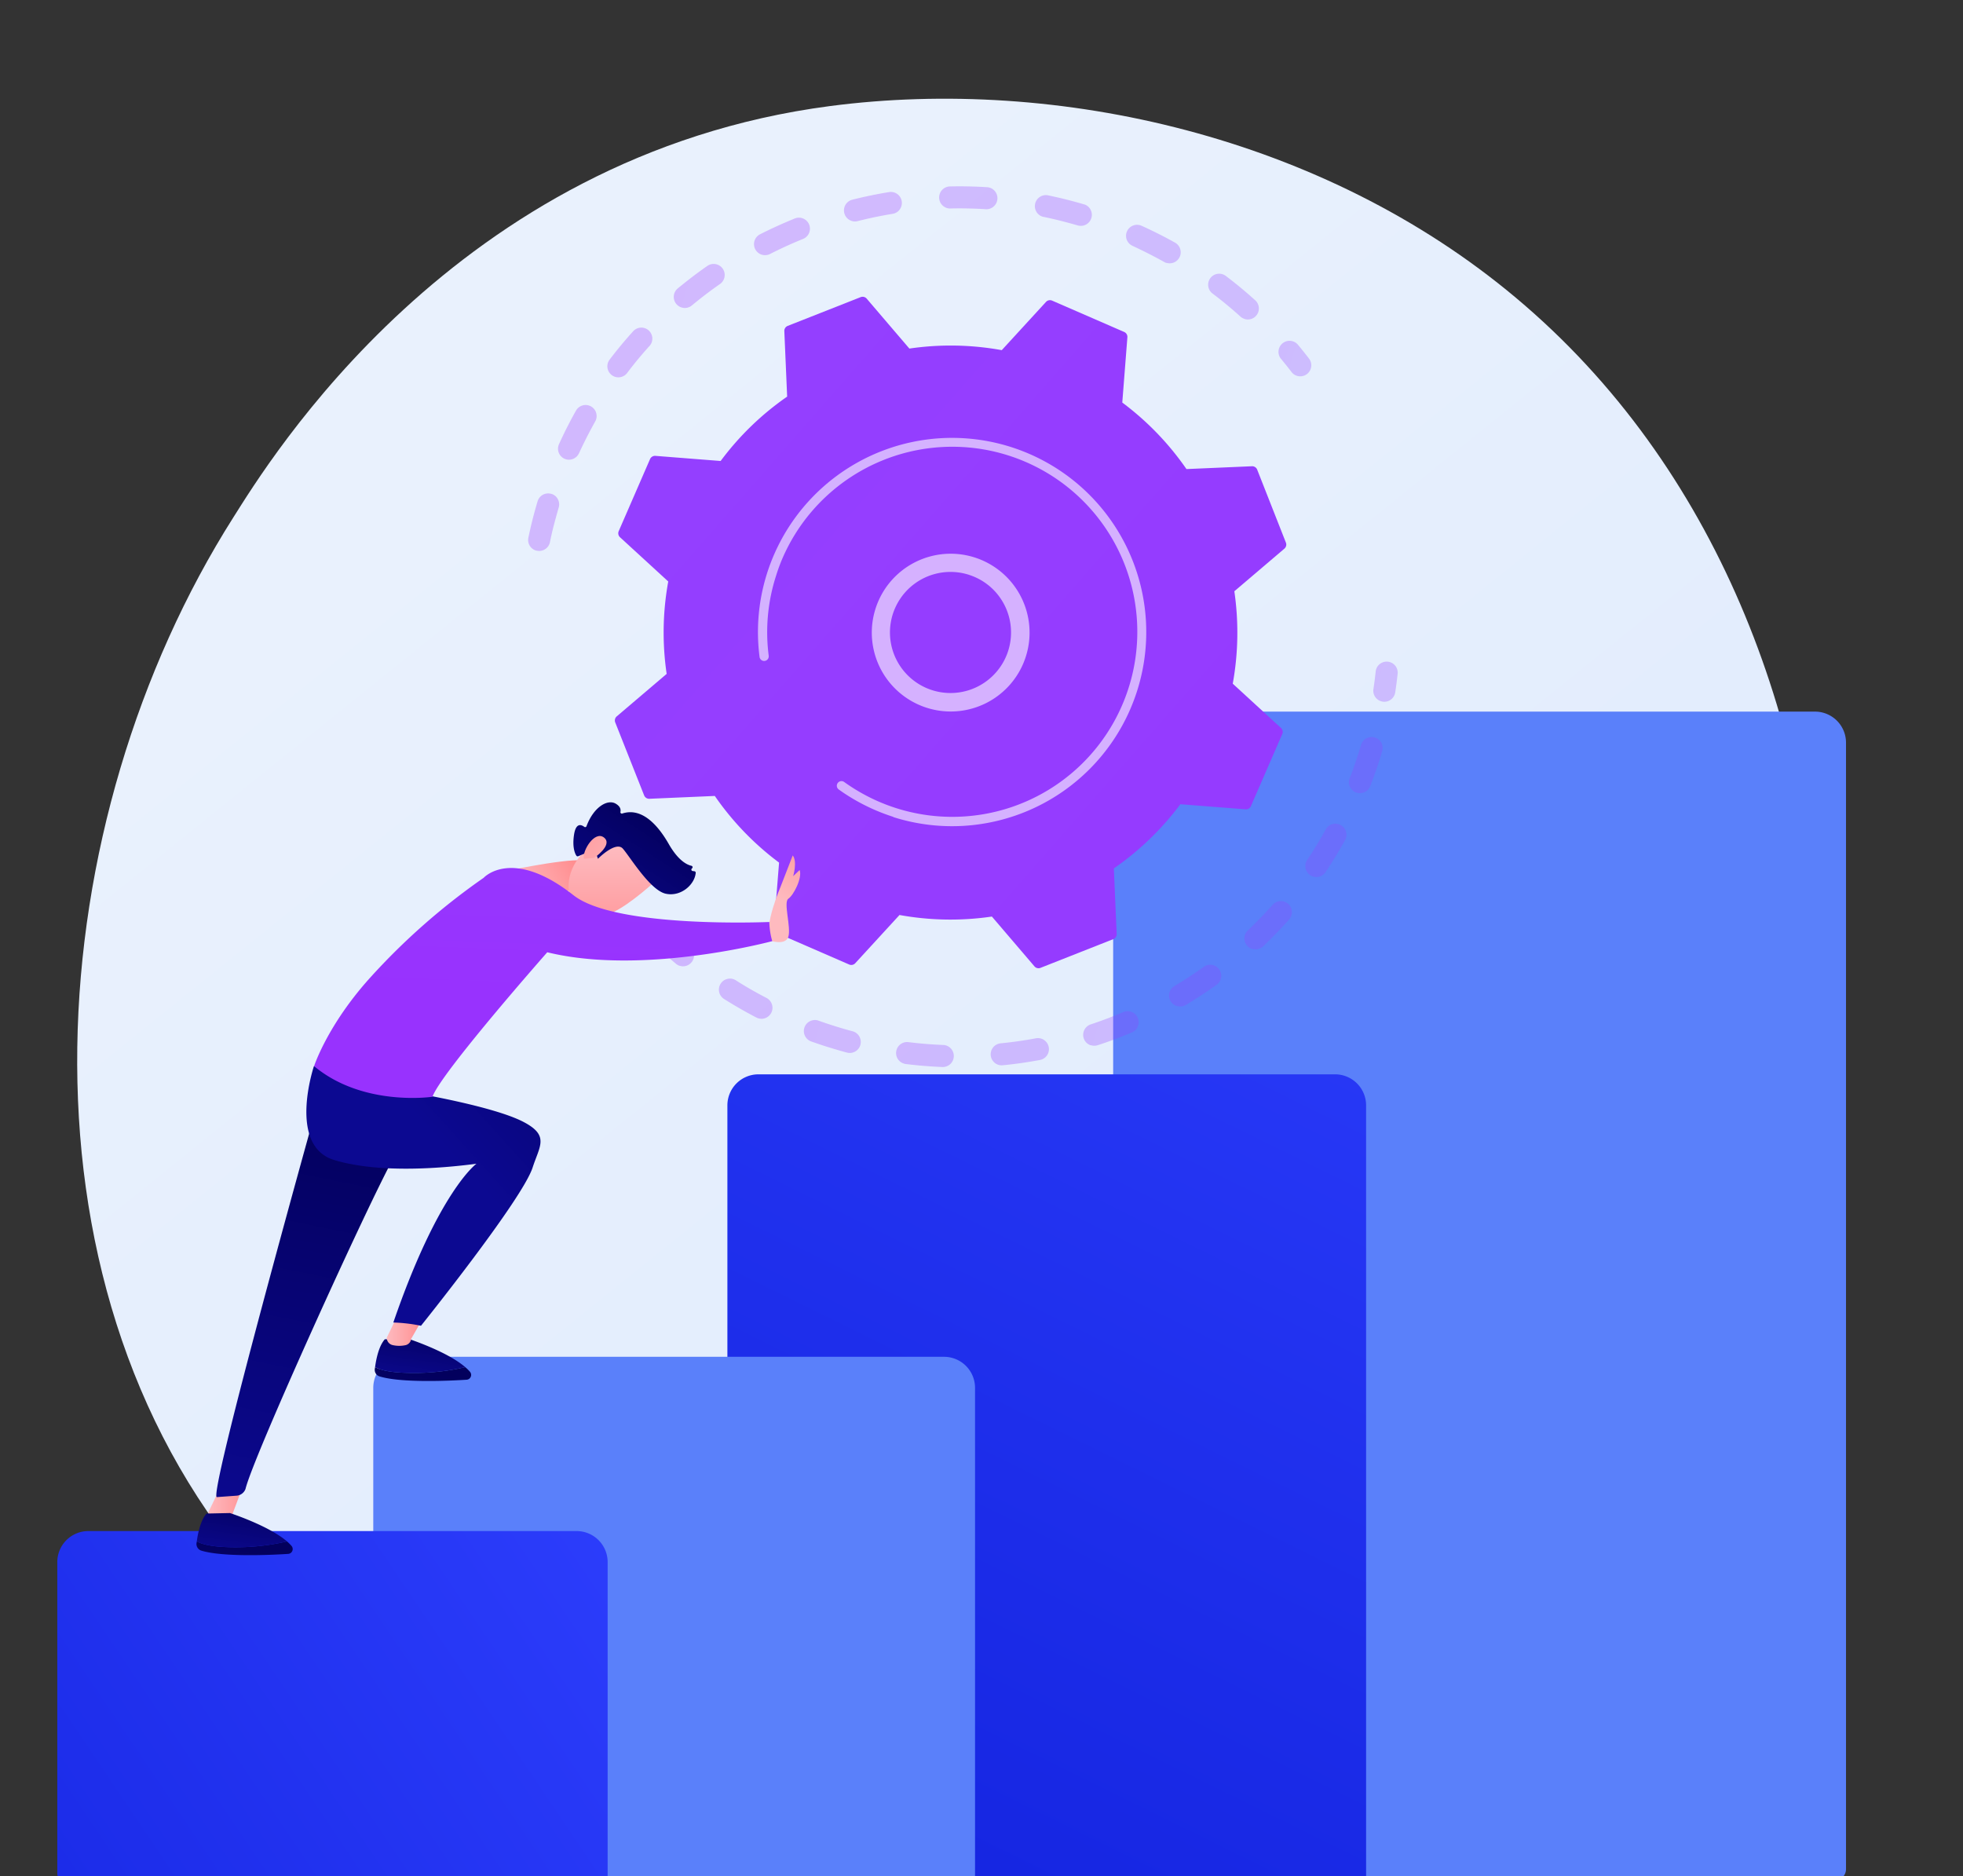 <svg xmlns="http://www.w3.org/2000/svg" xmlns:xlink="http://www.w3.org/1999/xlink" id="Capa_18" data-name="Capa 18" viewBox="0 0 604.72 577.91"><rect x="0" y="0" width="604.72" height="577.91" fill="#333333" stroke="none"/><defs><style>.cls-1{fill:url(#linear-gradient);}.cls-2{fill:#5a80fa;}.cls-3{fill:url(#linear-gradient-2);}.cls-4{fill:url(#linear-gradient-3);}.cls-5{opacity:0.3;}.cls-6{fill:url(#linear-gradient-4);}.cls-7{fill:url(#linear-gradient-5);}.cls-8{fill:url(#linear-gradient-6);}.cls-9{fill:url(#linear-gradient-7);}.cls-10{fill:url(#linear-gradient-8);}.cls-11{fill:url(#linear-gradient-9);}.cls-12{fill:#fff;opacity:0.6;}.cls-13{fill:url(#linear-gradient-10);}.cls-14{fill:url(#linear-gradient-11);}.cls-15{fill:url(#linear-gradient-12);}.cls-16{fill:url(#linear-gradient-13);}.cls-17{fill:url(#linear-gradient-14);}.cls-18{fill:url(#linear-gradient-15);}.cls-19{fill:url(#linear-gradient-16);}.cls-20{fill:url(#linear-gradient-17);}.cls-21{fill:url(#linear-gradient-18);}.cls-22{fill:url(#linear-gradient-19);}.cls-23{fill:url(#linear-gradient-20);}.cls-24{fill:url(#linear-gradient-21);}.cls-25{fill:url(#linear-gradient-22);}.cls-26{fill:url(#linear-gradient-23);}</style><linearGradient id="linear-gradient" x1="630.96" y1="729.57" x2="150.61" y2="133" gradientUnits="userSpaceOnUse"><stop offset="0" stop-color="#dae7fe"></stop><stop offset="1" stop-color="#e9f1fd"></stop></linearGradient><linearGradient id="linear-gradient-2" x1="449.52" y1="200.74" x2="272.35" y2="560.54" gradientUnits="userSpaceOnUse"><stop offset="0" stop-color="#2f40ff"></stop><stop offset="1" stop-color="#1626e2"></stop></linearGradient><linearGradient id="linear-gradient-3" x1="221.32" y1="448.16" x2="-39.12" y2="623.67" xlink:href="#linear-gradient-2"></linearGradient><linearGradient id="linear-gradient-4" x1="355.89" y1="-948.77" x2="549.62" y2="-948.77" gradientTransform="matrix(0.95, 0.3, -0.3, 0.95, -443.3, 890.98)" gradientUnits="userSpaceOnUse"><stop offset="0" stop-color="#9832fe"></stop><stop offset="1" stop-color="#9343ff"></stop></linearGradient><linearGradient id="linear-gradient-5" x1="559.03" y1="-999.8" x2="570.35" y2="-999.8" xlink:href="#linear-gradient-4"></linearGradient><linearGradient id="linear-gradient-6" x1="617.76" y1="-913.34" x2="625.52" y2="-913.34" xlink:href="#linear-gradient-4"></linearGradient><linearGradient id="linear-gradient-7" x1="427.64" y1="-825.03" x2="627.18" y2="-825.03" xlink:href="#linear-gradient-4"></linearGradient><linearGradient id="linear-gradient-8" x1="407.75" y1="-782.97" x2="418.92" y2="-782.97" xlink:href="#linear-gradient-4"></linearGradient><linearGradient id="linear-gradient-9" x1="969.61" y1="-676.28" x2="226.44" y2="-1002.55" xlink:href="#linear-gradient-4"></linearGradient><linearGradient id="linear-gradient-10" x1="64.22" y1="459.96" x2="77.19" y2="459.96" gradientUnits="userSpaceOnUse"><stop offset="0" stop-color="#febabf"></stop><stop offset="1" stop-color="#ff8e90"></stop></linearGradient><linearGradient id="linear-gradient-11" x1="131.41" y1="406.58" x2="128.62" y2="427.15" gradientUnits="userSpaceOnUse"><stop offset="0" stop-color="#03005d"></stop><stop offset="1" stop-color="#0c0991"></stop></linearGradient><linearGradient id="linear-gradient-12" x1="130.35" y1="422.11" x2="123.9" y2="463.08" xlink:href="#linear-gradient-11"></linearGradient><linearGradient id="linear-gradient-13" x1="119.14" y1="410.45" x2="130.21" y2="410.45" xlink:href="#linear-gradient-10"></linearGradient><linearGradient id="linear-gradient-14" x1="107.47" y1="341.87" x2="80.9" y2="472.73" xlink:href="#linear-gradient-11"></linearGradient><linearGradient id="linear-gradient-15" x1="200.78" y1="289.48" x2="133.68" y2="349.93" xlink:href="#linear-gradient-11"></linearGradient><linearGradient id="linear-gradient-16" x1="158.69" y1="274.77" x2="176.96" y2="265.18" xlink:href="#linear-gradient-10"></linearGradient><linearGradient id="linear-gradient-17" x1="188.72" y1="261.29" x2="189.08" y2="293.32" xlink:href="#linear-gradient-10"></linearGradient><linearGradient id="linear-gradient-18" x1="3546.29" y1="3624.17" x2="3570.72" y2="3655.62" gradientTransform="translate(2447.1 -4295.3) rotate(70.65)" xlink:href="#linear-gradient-11"></linearGradient><linearGradient id="linear-gradient-19" x1="3561.9" y1="3636.09" x2="3534.92" y2="3656.73" gradientTransform="translate(2447.1 -4295.3) rotate(70.65)" xlink:href="#linear-gradient-10"></linearGradient><linearGradient id="linear-gradient-20" x1="1024.19" y1="2806.25" x2="1056.61" y2="2806.25" gradientTransform="matrix(0.41, -0.7, -0.86, -0.51, 2234.34, 2425.64)" xlink:href="#linear-gradient-10"></linearGradient><linearGradient id="linear-gradient-21" x1="167.33" y1="307.9" x2="173.97" y2="137.83" gradientTransform="matrix(1, 0, 0, 1, 0, 0)" xlink:href="#linear-gradient-4"></linearGradient><linearGradient id="linear-gradient-22" x1="76.48" y1="460.26" x2="73.7" y2="480.83" xlink:href="#linear-gradient-11"></linearGradient><linearGradient id="linear-gradient-23" x1="75.43" y1="475.79" x2="68.98" y2="516.76" xlink:href="#linear-gradient-11"></linearGradient></defs><path class="cls-1" d="M498.81,494.3c-11,11.62-21.47,19.11-29.72,25-97,69.57-211.68,49.29-236.06,44.34C197,556.35,127.42,542.22,77.11,483,1,393.52,12.83,252.48,71.88,159.38c10.8-17,67.86-111.55,183.82-126.71,70.18-9.17,152,9.33,211.22,59C591.27,195.81,582.42,406.28,498.81,494.3Z"></path><path class="cls-2" d="M352.48,219.2H559.12a9.56,9.56,0,0,1,9.56,9.56v347a3.47,3.47,0,0,1-3.47,3.47H342.92a0,0,0,0,1,0,0V228.76a9.56,9.56,0,0,1,9.56-9.56Z"></path><path class="cls-3" d="M233.64,330.93H411.28a9.56,9.56,0,0,1,9.56,9.56v238.8a0,0,0,0,1,0,0H224.08a0,0,0,0,1,0,0V340.49A9.56,9.56,0,0,1,233.64,330.93Z"></path><path class="cls-2" d="M124.54,417.94H290.81a9.56,9.56,0,0,1,9.56,9.56V579.28a0,0,0,0,1,0,0H118.46a3.47,3.47,0,0,1-3.47-3.47V427.5A9.56,9.56,0,0,1,124.54,417.94Z"></path><path class="cls-4" d="M27.21,471.62H177.63a9.56,9.56,0,0,1,9.56,9.56v99.29a0,0,0,0,1,0,0H21.12A3.47,3.47,0,0,1,17.65,577V481.18A9.56,9.56,0,0,1,27.21,471.62Z"></path><g class="cls-5"><path class="cls-6" d="M165.06,169.57a3.39,3.39,0,0,1-2.29-3.92c.78-3.76,1.73-7.54,2.84-11.23a3.39,3.39,0,0,1,4.22-2.29l.07,0a3.39,3.39,0,0,1,2.21,4.21c-1,3.51-2,7.1-2.69,10.67a3.4,3.4,0,0,1-4,2.63A1.89,1.89,0,0,1,165.06,169.57Zm9.21-28.12-.38-.14a3.39,3.39,0,0,1-1.68-4.5c1.59-3.51,3.35-7,5.23-10.32a3.39,3.39,0,1,1,5.92,3.32c-1.78,3.18-3.45,6.48-5,9.81A3.39,3.39,0,0,1,174.27,141.45Zm15.17-25.39a3.32,3.32,0,0,1-1-.53,3.4,3.4,0,0,1-.64-4.76c2.33-3.06,4.82-6.06,7.41-8.9a3.39,3.39,0,0,1,5,4.56c-2.46,2.71-4.83,5.55-7,8.45A3.39,3.39,0,0,1,189.44,116.06ZM209.92,94.7a3.4,3.4,0,0,1-1.14-5.85c3-2.46,6.06-4.82,9.22-7a3.4,3.4,0,0,1,3.88,5.58c-3,2.08-5.94,4.33-8.75,6.66A3.4,3.4,0,0,1,209.92,94.7Zm24.72-16.26a3.4,3.4,0,0,1-.5-6.27c3.42-1.74,7-3.35,10.53-4.8a3.4,3.4,0,1,1,2.56,6.29c-3.39,1.38-6.76,2.92-10,4.57A3.42,3.42,0,0,1,234.64,78.44Zm27.71-10.39a3.4,3.4,0,0,1,.2-6.53c3.73-.94,7.54-1.73,11.34-2.35a3.39,3.39,0,1,1,1.09,6.7c-3.6.59-7.23,1.34-10.77,2.24A3.35,3.35,0,0,1,262.35,68.05Zm121,30.17a3.25,3.25,0,0,1-1.24-.72c-2.71-2.44-5.55-4.81-8.47-7a3.4,3.4,0,1,1,4.11-5.41c3.07,2.33,6.07,4.82,8.92,7.4a3.39,3.39,0,0,1-3.32,5.75ZM291.65,64.06a3.4,3.4,0,0,1,1-6.63c3.85-.09,7.74,0,11.58.24a3.4,3.4,0,0,1-.43,6.78c-3.64-.24-7.34-.31-11-.23A3.14,3.14,0,0,1,291.65,64.06ZM359.33,81a2.85,2.85,0,0,1-.63-.27c-3.18-1.78-6.49-3.45-9.82-5a3.39,3.39,0,1,1,2.8-6.18c3.51,1.58,7,3.34,10.34,5.21a3.4,3.4,0,0,1-2.69,6.2ZM321.1,66.72a3.4,3.4,0,0,1,1.72-6.56c3.76.78,7.54,1.72,11.23,2.82l.07,0a3.4,3.4,0,0,1-2,6.49c-3.5-1-7.09-1.94-10.67-2.67Z"></path><path class="cls-7" d="M399.52,115.76a3.35,3.35,0,0,1-1.66-1.17c-1.06-1.39-2.17-2.78-3.3-4.13a3.4,3.4,0,0,1,5.22-4.35c1.18,1.43,2.35,2.89,3.48,4.35a3.4,3.4,0,0,1-3.74,5.3Z"></path></g><g class="cls-5"><path class="cls-8" d="M425.42,216a3.38,3.38,0,0,1-2.32-3.74c.26-1.73.49-3.5.68-5.25a3.4,3.4,0,1,1,6.75.74c-.2,1.84-.44,3.7-.72,5.53a3.4,3.4,0,0,1-3.87,2.85A3,3,0,0,1,425.42,216Z"></path><path class="cls-9" d="M254.48,322.35c-1.48-.47-3-1-4.45-1.5a3.4,3.4,0,1,1,2.28-6.4c3.42,1.22,6.89,2.3,10.34,3.22a3.39,3.39,0,1,1-1.75,6.56C258.77,323.67,256.61,323,254.48,322.35Zm-20.89-8.67a3.49,3.49,0,0,1-.53-.22c-3.37-1.75-6.7-3.66-9.89-5.67a3.4,3.4,0,1,1,3.62-5.75c3,1.92,6.2,3.73,9.39,5.39a3.4,3.4,0,0,1-2.59,6.25Zm44.86,13.94a3.39,3.39,0,0,1,1.46-6.6c3.56.44,7.18.73,10.78.87a3.4,3.4,0,0,1-.26,6.79c-3.79-.15-7.61-.46-11.36-.92A3.27,3.27,0,0,1,278.45,327.62ZM209.37,297.5a3.28,3.28,0,0,1-1.15-.64c-2.9-2.44-5.72-5-8.4-7.7a3.4,3.4,0,1,1,4.8-4.81c2.54,2.54,5.22,5,8,7.32a3.4,3.4,0,0,1-3.22,5.83ZM307.55,328a3.4,3.4,0,0,1,.7-6.62c3.57-.35,7.17-.86,10.71-1.52a3.4,3.4,0,1,1,1.23,6.68c-3.72.69-7.52,1.23-11.27,1.6A3.47,3.47,0,0,1,307.55,328Zm28.47-6a3.4,3.4,0,0,1,0-6.46c3.41-1.13,6.82-2.42,10.12-3.83a3.4,3.4,0,0,1,2.67,6.25c-3.48,1.49-7.07,2.84-10.66,4A3.42,3.42,0,0,1,336,321.94Zm26.48-12.11a3.36,3.36,0,0,1-1.88-1.49,3.39,3.39,0,0,1,1.17-4.66c3.09-1.84,6.14-3.84,9.06-5.93a3.39,3.39,0,0,1,3.95,5.52c-3.07,2.2-6.27,4.3-9.53,6.25A3.36,3.36,0,0,1,362.5,309.83Zm23.2-17.58a3.41,3.41,0,0,1-1.3-5.7c2.61-2.48,5.15-5.09,7.54-7.78a3.4,3.4,0,1,1,5.07,4.52c-2.52,2.83-5.18,5.58-7.93,8.19A3.42,3.42,0,0,1,385.7,292.25ZM404.49,270a3.23,3.23,0,0,1-.86-.41,3.39,3.39,0,0,1-.93-4.71c2-3,3.89-6.09,5.63-9.24a3.4,3.4,0,1,1,5.94,3.29c-1.83,3.31-3.82,6.59-5.93,9.73A3.4,3.4,0,0,1,404.49,270Zm13.43-25.82-.2-.07a3.4,3.4,0,0,1-1.94-4.4c1-2.47,1.85-5,2.66-7.51.29-.91.57-1.82.84-2.74a3.39,3.39,0,0,1,4.22-2.29,3.36,3.36,0,0,1,2.29,4.22c-.28,1-.58,1.92-.88,2.88-.85,2.64-1.79,5.3-2.8,7.9A3.4,3.4,0,0,1,417.92,244.16Z"></path><path class="cls-10" d="M189.26,276.32a3.35,3.35,0,0,1-1.67-1.18c-1.11-1.46-2.21-3-3.27-4.5a3.39,3.39,0,1,1,5.57-3.88c1,1.45,2.06,2.89,3.11,4.28a3.39,3.39,0,0,1-3.74,5.28Z"></path></g><path class="cls-11" d="M198.43,245a1.66,1.66,0,0,0,1.61,1.05l20.16-.87A87.87,87.87,0,0,0,240,265.71L238.4,285.8a1.64,1.64,0,0,0,1,1.65l22.19,9.65a1.64,1.64,0,0,0,1.88-.4l13.63-14.85a87.81,87.81,0,0,0,28.46.48l13.11,15.34a1.65,1.65,0,0,0,1.87.46L343,289.27a1.66,1.66,0,0,0,1-1.62l-.87-20.15a88.08,88.08,0,0,0,20.49-19.77l20.1,1.57a1.64,1.64,0,0,0,1.64-1l9.65-22.19a1.63,1.63,0,0,0-.4-1.88l-14.85-13.63a88.15,88.15,0,0,0,.49-28.47L395.67,169a1.65,1.65,0,0,0,.46-1.87l-8.86-22.51a1.66,1.66,0,0,0-1.62-1l-20.15.87A87.88,87.88,0,0,0,345.73,124l1.57-20.1a1.65,1.65,0,0,0-1-1.65l-22.19-9.65a1.66,1.66,0,0,0-1.88.4l-13.63,14.86a87.82,87.82,0,0,0-28.46-.49L267,92a1.66,1.66,0,0,0-1.87-.47l-22.51,8.87a1.66,1.66,0,0,0-1,1.61l.87,20.16A87.68,87.68,0,0,0,222,142l-20.1-1.58a1.68,1.68,0,0,0-1.65,1l-9.65,22.19a1.66,1.66,0,0,0,.4,1.88l14.86,13.63a87.81,87.81,0,0,0-.49,28.46L190,220.66a1.66,1.66,0,0,0-.47,1.87Z"></path><path class="cls-12" d="M285.43,218a24.3,24.3,0,1,1,3.47.84A24.74,24.74,0,0,1,285.43,218Zm13.13-40.92A18.65,18.65,0,1,0,308,184,18.49,18.49,0,0,0,298.56,177.09Z"></path><path class="cls-12" d="M275.21,251.63q-2.91-.93-5.75-2.16h0c-.59-.26-1.19-.53-1.77-.81a60.42,60.42,0,0,1-8.31-4.77l-.1-.08-.31-.21-.58-.41a1.42,1.42,0,0,1-.53-1.59,1.44,1.44,0,0,1,.2-.39,1.42,1.42,0,0,1,2-.33,57.69,57.69,0,0,0,10.55,6,57,57,0,1,0-29.52-75q-1.15,2.67-2,5.42A56.6,56.6,0,0,0,236.81,202a1.55,1.55,0,0,1-.06.61,1.42,1.42,0,0,1-2.76-.24,59.81,59.81,0,1,1,116.33,10.39q-.93,2.91-2.16,5.76a59.82,59.82,0,0,1-73,33.16Z"></path><path class="cls-13" d="M67,460l-2.79,5.74A2.33,2.33,0,0,0,66.07,468a9.1,9.1,0,0,0,4,0,2.22,2.22,0,0,0,1.66-1.92l5.42-14.48Z"></path><path class="cls-14" d="M143.33,421.13c-5.58-4.86-17.57-8.75-17.57-8.75l-7.21.16c-1.83,2.06-2.66,6-3,8.55,1.35.82,3.9,1.53,8.57,1.75A69.86,69.86,0,0,0,143.33,421.13Z"></path><path class="cls-15" d="M143.33,421.13a69.86,69.86,0,0,1-19.22,1.71c-4.67-.22-7.22-.93-8.57-1.75,0,.21-.06.4-.08.58A2.11,2.11,0,0,0,117,424c6.59,2,21.09,1.37,26.74,1a1.48,1.48,0,0,0,1.06-2.42A12.73,12.73,0,0,0,143.33,421.13Z"></path><path class="cls-16" d="M121.93,406.31l-2.79,5.74a2.34,2.34,0,0,0,1.85,2.29,9.1,9.1,0,0,0,4,0,2.24,2.24,0,0,0,1.67-1.92l3.51-6.15Z"></path><path class="cls-17" d="M66.81,461.16l6.19-.45a3.2,3.2,0,0,0,2.63-2.06c2.34-9.89,37.94-88.29,46-102.69l-25.21-11S64,461.08,66.81,461.16Z"></path><path class="cls-18" d="M161.53,345.73c-9.22-5-34.92-9.24-34.92-9.24l-29.9-8.09s-8.21,24.48,6.18,28.9,35.17,2.33,43.88,1.17c0,0-11.65,8.37-25.6,48.91a49,49,0,0,1,8.52,1s31.13-38.75,34.39-48.74C166.23,353,169.25,349.87,161.53,345.73Z"></path><path class="cls-19" d="M179.43,265c-6.47-.45-26.12,3.82-26.12,3.82l10.09,8.29s7.95-1.93,13.25-3C176.65,274.13,189.73,265.72,179.43,265Z"></path><path class="cls-20" d="M202.52,270.86s-8.66,8.05-13.93,10.23-8.34,4.57-11.6-1.26-2-12.14,2.35-16.85c0,0,6.68-7.34,10.4-7.53S202.52,270.86,202.52,270.86Z"></path><path class="cls-21" d="M183.93,263.75l.27.78s5.5-5.56,7.66-3.13,8.41,12.88,13.26,13.9c4.67,1,8.91-2.84,9.2-6.45a.45.45,0,0,0-.38-.47l-.58-.08a.45.45,0,0,1-.19-.81.44.44,0,0,0-.15-.79c-1.46-.33-4.11-1.66-7-6.71-4.1-7.16-9-11.13-14.32-9.4a.44.44,0,0,1-.57-.53c.14-.69,0-1.65-1.45-2.5-2.51-1.48-6.8,1-9,6.93a.44.44,0,0,1-.68.21c-.84-.64-2.57-1.43-3.16,2.4s.27,5.81.72,6.48a.46.46,0,0,0,.55.17l4.58-1.94a.45.45,0,0,1,.6.26Z"></path><path class="cls-22" d="M183,264.28s5.94-4,3.08-6.28-6.79,4.1-6.2,6.54Z"></path><path class="cls-23" d="M237.09,289.7s4.87,1.73,5.77-1.17-1.61-10.63,0-11.7,4.35-6.4,3.48-8.84l-2,1.9s1.36-4.48-.13-6.39l-3.78,9.73S235.4,284.79,237.09,289.7Z"></path><path class="cls-24" d="M149,270.39s8.68-9.58,27.68,5.38C189.77,286.08,237,284,237,284a22.76,22.76,0,0,0,.9,5.9s-39.59,10.7-69.31,3.43c0,0-32.83,37.22-35.36,44.51,0,0-21.34,3.19-36.47-9.43,0,0,4.06-12.59,17.2-27.18A204.77,204.77,0,0,1,149,270.39Z"></path><path class="cls-25" d="M88.41,474.81c-5.58-4.85-17.57-8.74-17.57-8.74l-7.21.15c-1.83,2.06-2.66,6-3,8.56,1.35.81,3.9,1.52,8.57,1.75A70.17,70.17,0,0,0,88.41,474.81Z"></path><path class="cls-26" d="M88.41,474.81a70.17,70.17,0,0,1-19.22,1.72c-4.67-.23-7.22-.94-8.57-1.75,0,.2-.06.39-.08.57a2.13,2.13,0,0,0,1.49,2.3c6.59,2,21.09,1.37,26.74,1a1.49,1.49,0,0,0,1.06-2.43A12.73,12.73,0,0,0,88.41,474.81Z"></path></svg>